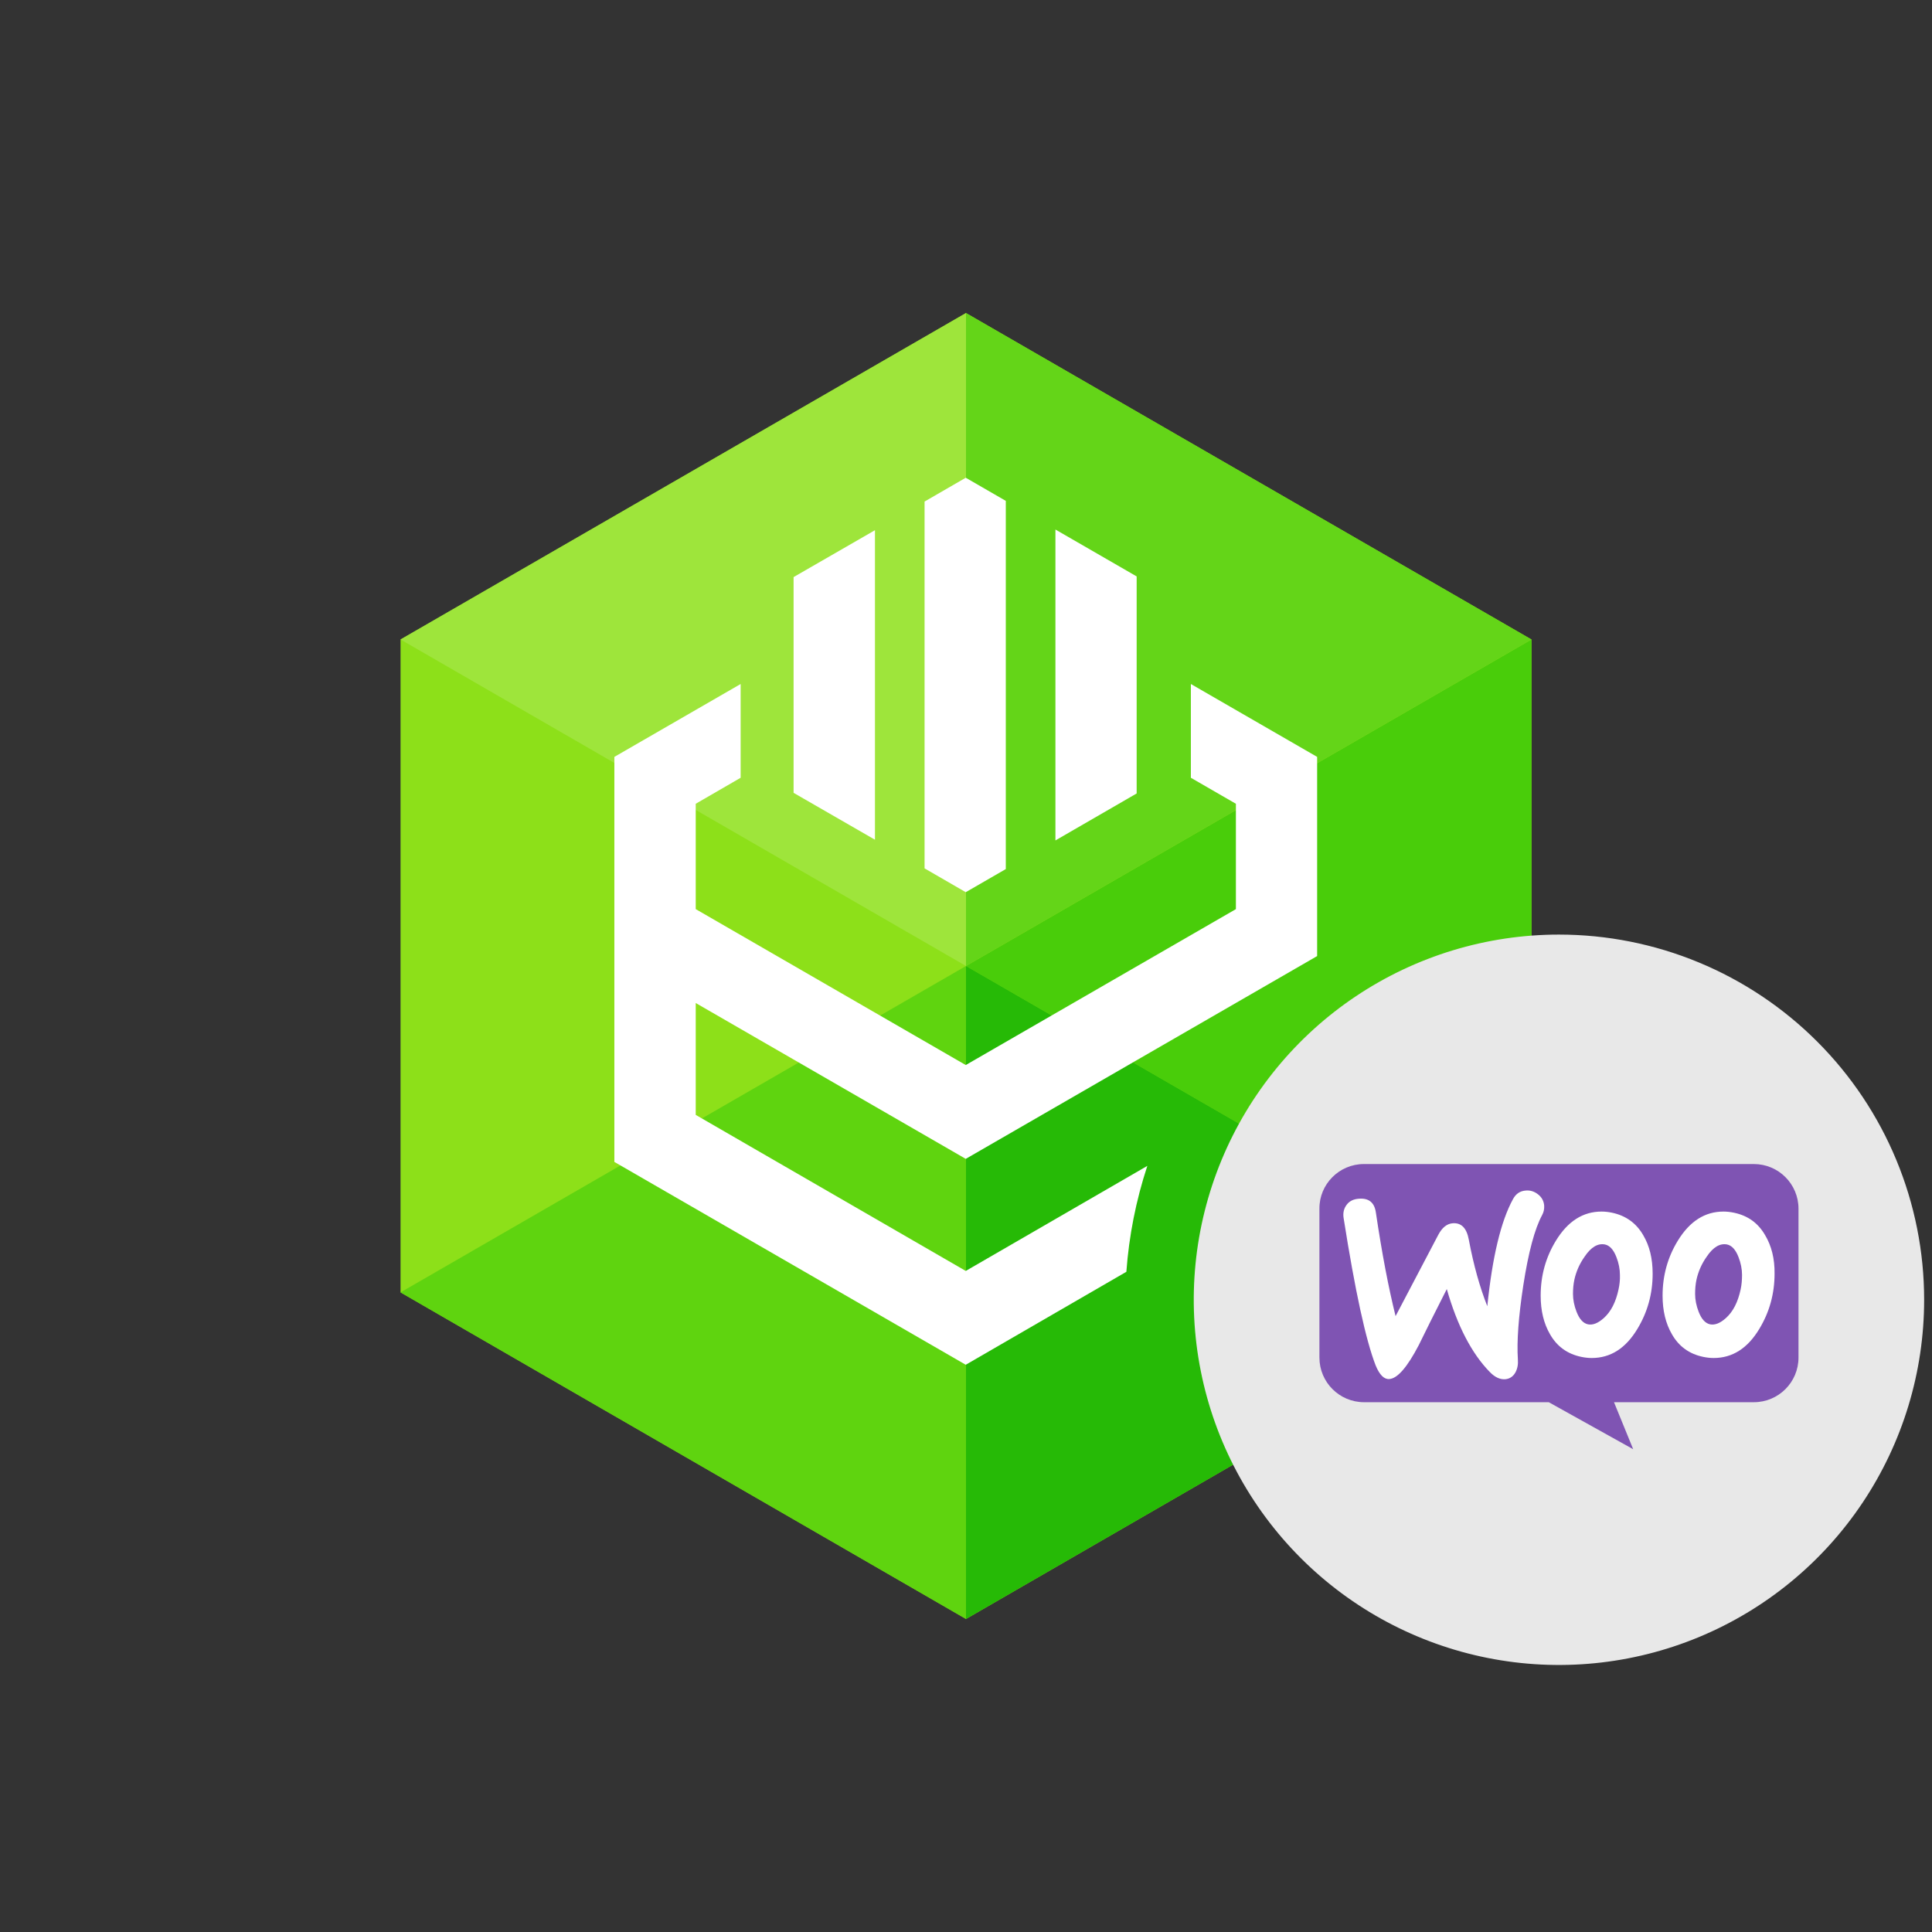 <svg viewBox="0 0 246 246" fill="none" xmlns="http://www.w3.org/2000/svg">
<rect x="0" y="0" width="246" height="246" fill="#333333" stroke="none"/>
<path d="M195 81.425V164.559L152.47 189.117L123 206.142L51 164.559V81.425L123 39.859L195 81.425Z" fill="#8DE019"/>
<path d="M123 39.859L51 81.425L123 123V39.859Z" fill="#9EE53B"/>
<path d="M123 123L51 164.559L123 206.142V123Z" fill="#5FD40F"/>
<path d="M195 81.425L152.47 105.982L123 123L195 164.559V81.425Z" fill="#49CD0A"/>
<path d="M123 39.859V123L152.47 105.982L195 81.425L123 39.859Z" fill="#64D518"/>
<path d="M123 123V206.142L195 164.559L123 123Z" fill="#26BA06"/>
<path d="M151.633 87.094V99.033L157.366 102.343V115.758L122.969 135.61L88.587 115.758V102.343L94.305 99.033V87.094L78.226 96.374V147.945L122.969 173.774L143.419 161.936C143.753 157.348 144.65 152.819 146.09 148.45L122.969 161.827L88.587 141.958V127.714L122.969 147.558L167.71 121.736V96.374L151.633 87.094Z" fill="white"/>
<path d="M128.068 110.658V63.776L122.969 60.83L117.725 63.862V110.57L122.969 113.602L128.068 110.658Z" fill="white"/>
<path d="M101.048 100.952L111.408 106.921V67.511L101.048 73.48V100.952Z" fill="white"/>
<path d="M144.73 73.395L134.387 67.425V107.01L144.73 101.031V73.395Z" fill="white"/>
<path fill-rule="evenodd" clip-rule="evenodd" d="M245 165.505C244.999 174.701 242.271 183.691 237.161 191.337C232.051 198.983 224.789 204.943 216.292 208.461C207.796 211.98 198.446 212.901 189.427 211.106C180.407 209.312 172.122 204.883 165.619 198.38C159.116 191.877 154.688 183.592 152.894 174.572C151.099 165.553 152.02 156.203 155.539 147.707C159.058 139.21 165.017 131.948 172.664 126.838C180.31 121.728 189.3 119.001 198.496 119C204.603 119 210.651 120.202 216.293 122.54C221.935 124.877 227.062 128.302 231.38 132.621C235.699 136.939 239.124 142.066 241.461 147.708C243.798 153.35 245 159.398 245 165.505V165.505Z" fill="#E8E8E8"/>
<g clip-path="url(#clip0_37014_96217)">
<path d="M173.662 148.217H223.315C226.457 148.217 229.001 150.76 229.001 153.903V172.856C229.001 175.998 226.457 178.542 223.315 178.542H205.509L207.953 184.528L197.204 178.542H173.687C170.545 178.542 168.001 175.999 168.001 172.856V153.903C167.976 150.785 170.52 148.217 173.662 148.217H173.662Z" fill="#7F54B3"/>
<path d="M171.473 153.399C171.821 152.928 172.341 152.68 173.036 152.631C174.3 152.532 175.019 153.127 175.193 154.416C175.962 159.599 176.805 163.988 177.698 167.583L183.128 157.243C183.624 156.301 184.244 155.805 184.988 155.755C186.079 155.681 186.748 156.375 187.021 157.838C187.641 161.136 188.435 163.938 189.377 166.319C190.022 160.02 191.113 155.483 192.65 152.68C193.022 151.986 193.568 151.639 194.287 151.589C194.857 151.54 195.378 151.713 195.849 152.085C196.32 152.457 196.568 152.928 196.618 153.499C196.642 153.945 196.568 154.317 196.37 154.689C195.403 156.474 194.609 159.475 193.964 163.64C193.344 167.682 193.121 170.832 193.27 173.088C193.32 173.708 193.22 174.254 192.972 174.725C192.675 175.27 192.229 175.568 191.658 175.617C191.014 175.667 190.344 175.369 189.699 174.7C187.393 172.344 185.558 168.823 184.219 164.136C182.608 167.31 181.417 169.691 180.649 171.278C179.186 174.08 177.946 175.518 176.904 175.592C176.235 175.642 175.665 175.072 175.169 173.881C173.904 170.633 172.54 164.36 171.077 155.061C170.978 154.416 171.127 153.846 171.474 153.399L171.473 153.399ZM224.763 157.293C223.87 155.73 222.556 154.788 220.795 154.416C220.324 154.317 219.878 154.267 219.456 154.267C217.076 154.267 215.142 155.507 213.629 157.987C212.34 160.094 211.695 162.425 211.695 164.979C211.695 166.889 212.092 168.525 212.885 169.889C213.778 171.451 215.092 172.394 216.853 172.766C217.324 172.865 217.77 172.914 218.192 172.914C220.597 172.914 222.531 171.675 224.019 169.195C225.308 167.062 225.953 164.731 225.953 162.178C225.978 160.243 225.556 158.632 224.763 157.293V157.293ZM221.638 164.161C221.291 165.798 220.671 167.013 219.754 167.831C219.035 168.476 218.365 168.749 217.745 168.625C217.15 168.501 216.654 167.98 216.282 167.013C215.985 166.244 215.836 165.476 215.836 164.756C215.836 164.137 215.886 163.517 216.01 162.946C216.233 161.93 216.654 160.938 217.324 159.995C218.142 158.78 219.01 158.284 219.903 158.458C220.498 158.582 220.994 159.103 221.366 160.07C221.663 160.839 221.812 161.607 221.812 162.326C221.812 162.971 221.762 163.591 221.638 164.161L221.638 164.161ZM209.24 157.293C208.347 155.73 207.008 154.788 205.273 154.416C204.801 154.317 204.355 154.267 203.933 154.267C201.553 154.267 199.619 155.507 198.106 157.987C196.817 160.094 196.172 162.425 196.172 164.979C196.172 166.889 196.569 168.525 197.362 169.889C198.255 171.451 199.569 172.394 201.33 172.766C201.801 172.865 202.247 172.914 202.669 172.914C205.074 172.914 207.008 171.675 208.496 169.195C209.785 167.062 210.43 164.731 210.43 162.178C210.43 160.243 210.033 158.632 209.24 157.293V157.293ZM206.091 164.161C205.744 165.798 205.124 167.013 204.206 167.831C203.487 168.476 202.818 168.749 202.198 168.625C201.603 168.501 201.107 167.98 200.735 167.013C200.437 166.244 200.288 165.476 200.288 164.756C200.288 164.137 200.338 163.517 200.462 162.946C200.685 161.93 201.107 160.938 201.776 159.995C202.594 158.78 203.462 158.284 204.355 158.458C204.95 158.582 205.446 159.103 205.818 160.07C206.116 160.839 206.264 161.607 206.264 162.326C206.289 162.971 206.215 163.591 206.091 164.161L206.091 164.161Z" fill="white"/>
</g>
<defs>
<clipPath id="clip0_37014_96217">
<rect width="61" height="61" fill="white" transform="translate(168 135)"/>
</clipPath>
</defs>
</svg>
